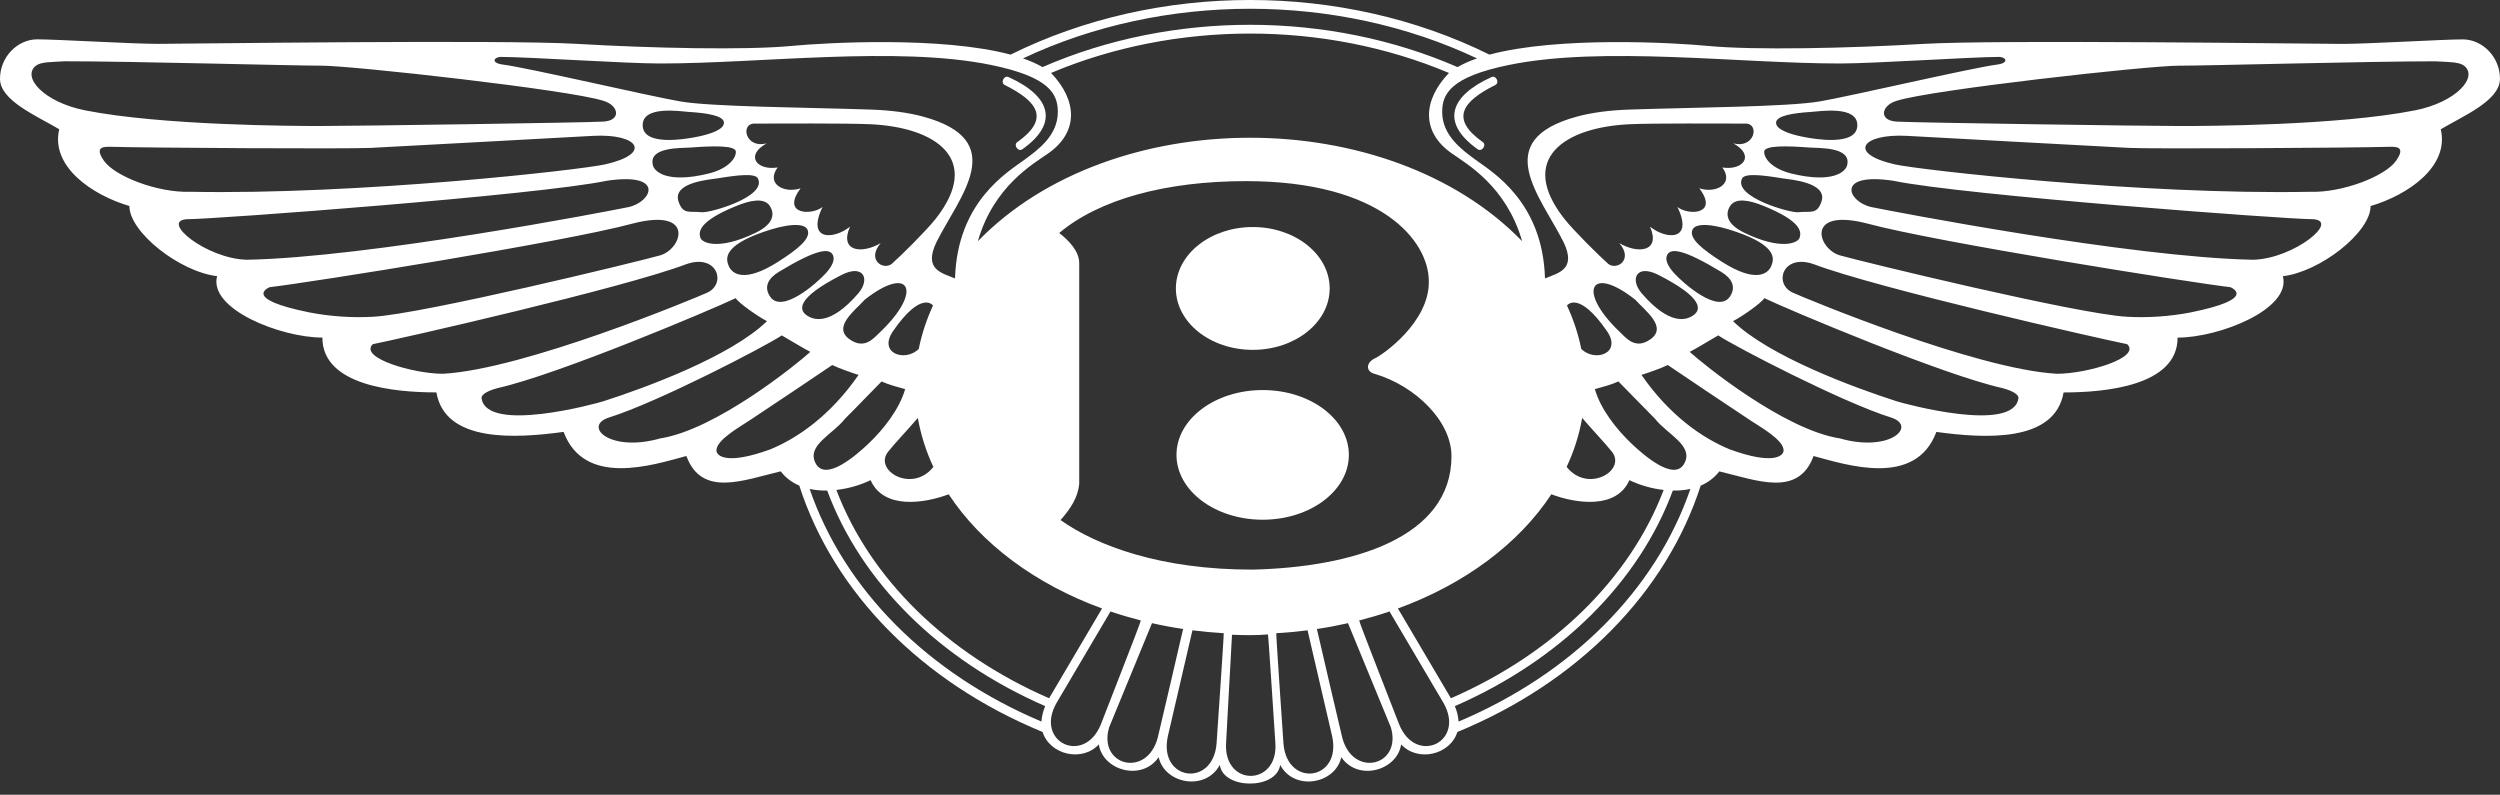 <svg width="151" height="48" viewBox="0 0 151 48" fill="none" xmlns="http://www.w3.org/2000/svg">
<rect x="0" y="0" width="151" height="48" fill="#333333" stroke="none"/>
<g clip-path="url(#clip0_654_4217)">
<path d="M88.027 44.212C88.024 44.223 88.025 44.217 88.027 44.212V44.212Z" fill="white"/>
<path d="M151 4.763C151 3.439 149.941 2.379 148.748 2.379C147.555 2.379 143.052 2.652 141.463 2.652C139.874 2.652 120.667 2.386 116.165 2.652C111.661 2.916 105.965 3.041 103.183 2.776C101.134 2.578 94.153 2.179 89.962 3.299C81.084 -1.1 69.919 -1.101 61.039 3.299C56.848 2.179 49.866 2.579 47.816 2.774C45.034 3.039 39.339 2.913 34.835 2.649C30.331 2.384 11.125 2.649 9.535 2.649C7.946 2.649 3.443 2.376 2.251 2.376C1.058 2.376 0 3.437 0 4.761C0 6.084 2.252 7.013 3.577 7.807C3.046 10.059 5.563 11.78 7.815 12.443C7.815 14.032 10.861 16.416 13.113 16.68C12.583 18.668 16.954 20.389 19.471 20.389C19.471 23.302 23.842 23.701 26.358 23.701C26.888 26.747 31.127 26.483 34.041 26.086C35.303 29.46 39.472 28.072 41.458 27.542C42.385 30.059 44.902 28.999 47.154 28.469C47.462 28.869 47.848 29.146 48.277 29.33C50.361 35.798 55.692 41.216 62.972 44.211C62.969 44.201 62.971 44.206 62.972 44.211C63.417 45.608 65.38 46.04 66.37 44.961C66.596 46.528 68.962 47.222 69.984 45.733C70.337 47.352 72.822 47.808 73.676 46.199C73.879 47.704 77.119 47.704 77.322 46.2C78.176 47.809 80.66 47.353 81.015 45.735C82.037 47.224 84.402 46.529 84.628 44.962C85.618 46.041 87.581 45.609 88.026 44.212C88.026 44.21 88.026 44.209 88.027 44.208C88.027 44.209 88.026 44.211 88.026 44.212C95.308 41.217 100.637 35.799 102.722 29.332C103.164 29.148 103.551 28.851 103.845 28.472C106.097 29.001 108.613 30.061 109.54 27.544C111.528 28.074 115.697 29.462 116.958 26.088C119.872 26.486 124.11 26.75 124.641 23.704C127.157 23.704 131.527 23.306 131.527 20.392C134.044 20.392 138.414 18.669 137.885 16.683C140.137 16.418 143.184 14.034 143.184 12.445C145.435 11.783 147.953 10.06 147.422 7.809C148.746 7.014 150.998 6.087 150.998 4.763H151ZM91.135 3.924C96.798 2.76 105.04 3.835 111.131 3.835C113.252 3.835 119.078 3.437 120.801 3.437C121.265 3.503 121.265 3.834 120.603 3.904C119.081 4.101 111.831 5.795 109.911 6.126C107.991 6.457 102.324 6.486 98.418 6.618C97.15 6.661 96.113 6.81 95.272 7.036C89.936 8.476 93.055 11.856 94.443 14.632C95.237 16.288 94.111 16.487 93.317 16.817C93.185 12.181 90.138 10.393 89.143 9.664C88.299 9.045 87.108 8.188 87.108 6.763C87.108 5.667 87.613 4.647 91.135 3.924ZM104.693 8.66C106.019 9.387 105.29 10.315 104.031 10.116C104.76 11.109 103.635 11.705 102.64 11.374C103.833 12.964 101.978 13.03 101.316 12.5C102.309 14.552 100.653 14.486 99.661 13.692C100.323 15.214 98.932 15.347 97.805 14.685C98.667 15.678 97.673 16.34 97.143 15.943C96.547 15.413 95.053 13.933 94.495 13.228C91.642 9.616 94.463 7.692 98.412 7.504C99.84 7.436 104.098 7.465 105.489 7.465C106.284 7.531 105.953 8.988 104.693 8.66ZM97.055 19.991C97.993 21.344 96.338 21.889 95.51 21.079C95.327 20.175 95.037 19.297 94.646 18.454C94.669 18.42 95.358 17.539 97.055 19.991ZM95.563 25.243C96.261 26.054 96.921 26.736 97.356 27.279C98.265 28.416 95.9 29.817 94.626 28.201C95.067 27.255 95.386 26.264 95.563 25.243V25.243ZM96.329 23.504C96.794 23.371 97.323 23.239 97.753 23.04C98.374 23.661 99.178 24.511 99.963 25.293C100.687 26.225 102.299 26.897 101.743 27.974C101.143 29.141 99.252 27.462 98.571 26.82C97.608 25.909 96.678 24.707 96.329 23.504H96.329ZM97.797 20.015C95.224 17.54 96.075 15.973 98.77 18.102C99.361 18.763 100.747 19.759 99.675 20.501C98.77 21.126 98.241 20.44 97.797 20.014V20.015ZM99.167 17.727C98.422 16.867 98.832 15.926 100.169 16.604C102.97 18.032 102.701 18.724 102.311 19.02C101.881 19.346 100.865 19.689 99.167 17.727H99.167ZM101.15 16.536C100.76 16.113 100.509 15.668 100.73 15.343C100.959 15.008 101.671 15.034 103.966 16.425C104.596 16.807 104.883 17.325 104.486 17.915C103.775 18.972 101.677 17.107 101.15 16.536ZM104.007 15.815C102.794 15.043 102.006 14.396 102.223 13.882C102.42 13.416 103.565 13.538 104.907 14.016C107.312 14.854 107.175 15.619 106.984 16.068C106.775 16.565 106.015 17.093 104.007 15.815ZM105.344 14.051C104.234 13.509 104.219 12.891 104.492 12.455C104.833 11.909 105.695 12.101 106.525 12.438C108.834 13.376 108.804 14.011 108.7 14.354C108.595 14.698 107.536 15.123 105.344 14.051ZM108.615 12.819C108.146 12.875 104.676 11.897 105.219 10.784C105.381 10.453 106.402 10.565 107.677 10.774C108.078 10.841 110.408 11 110.018 12.174C109.745 12.993 109.325 12.734 108.615 12.819ZM108.217 10.486C107.121 10.22 106.555 9.633 106.555 9.166C106.555 8.759 108.026 8.815 109.282 8.911C109.846 8.954 111.879 8.854 111.561 10.002C111.461 10.363 110.715 11.093 108.217 10.486ZM109.011 8.285C108.034 8.103 107.253 7.804 107.275 7.399C107.297 6.984 108.316 6.828 109.376 6.761C109.912 6.726 112.238 6.348 112.182 7.602C112.126 8.857 109.542 8.383 109.011 8.285ZM63.483 4.406C70.962 1.253 79.95 1.216 87.518 4.406C85.934 6.056 85.833 7.969 87.686 9.264C88.608 9.909 90.985 11.256 91.937 14.568C83.854 6.236 67.147 6.238 59.064 14.568C60.014 11.256 62.392 9.909 63.315 9.264C65.167 7.969 65.068 6.056 63.483 4.406ZM89.212 3.527C88.803 3.664 88.409 3.84 88.034 4.052C80.25 0.661 70.819 0.632 62.966 4.052C62.626 3.854 62.23 3.68 61.79 3.527C70.269 -0.47 80.731 -0.47 89.212 3.527ZM30.2 3.437C31.923 3.437 37.75 3.835 39.87 3.835C45.96 3.835 54.202 2.76 59.867 3.924C63.388 4.647 63.893 5.667 63.893 6.763C63.893 8.189 62.701 9.046 61.857 9.664C60.864 10.393 57.817 12.18 57.684 16.817C56.89 16.486 55.764 16.288 56.559 14.632C57.946 11.857 61.066 8.476 55.73 7.036C54.889 6.81 53.852 6.661 52.585 6.618C48.679 6.486 43.012 6.457 41.091 6.126C39.171 5.795 31.921 4.101 30.398 3.904C29.735 3.834 29.735 3.503 30.2 3.437H30.2ZM41.72 8.911C42.975 8.815 44.447 8.759 44.447 9.166C44.447 9.633 43.88 10.219 42.785 10.486C40.286 11.093 39.539 10.362 39.44 10.002C39.123 8.854 41.154 8.954 41.72 8.911ZM38.819 7.602C38.763 6.348 41.089 6.726 41.626 6.761C42.685 6.827 43.704 6.983 43.726 7.399C43.749 7.804 42.968 8.103 41.99 8.285C41.459 8.384 38.875 8.857 38.819 7.602ZM43.324 10.774C44.6 10.565 45.62 10.453 45.782 10.784C46.324 11.897 42.853 12.875 42.385 12.819C41.675 12.734 41.256 12.993 40.983 12.174C40.593 11 42.922 10.841 43.324 10.774ZM53.857 15.943C53.327 16.34 52.333 15.678 53.194 14.685C52.068 15.347 50.677 15.214 51.339 13.692C50.344 14.486 48.69 14.552 49.683 12.5C49.021 13.03 47.167 12.964 48.358 11.374C47.365 11.705 46.24 11.109 46.968 10.116C45.71 10.316 44.981 9.387 46.306 8.66C45.048 8.988 44.717 7.53 45.511 7.465C46.902 7.465 51.16 7.436 52.588 7.504C56.538 7.691 59.358 9.616 56.505 13.228C55.947 13.934 54.453 15.413 53.857 15.943ZM56.354 18.454C55.965 19.297 55.673 20.175 55.492 21.079C54.663 21.889 53.009 21.344 53.946 19.991C55.642 17.539 56.331 18.42 56.354 18.454ZM44.477 12.438C45.306 12.101 46.168 11.909 46.508 12.455C46.781 12.891 46.767 13.508 45.657 14.051C43.465 15.123 42.406 14.698 42.301 14.354C42.196 14.012 42.166 13.376 44.477 12.438ZM46.093 14.016C47.435 13.538 48.582 13.416 48.778 13.882C48.994 14.396 48.205 15.043 46.993 15.815C44.986 17.093 44.226 16.565 44.016 16.068C43.826 15.619 43.688 14.854 46.093 14.016ZM47.035 16.425C49.33 15.033 50.041 15.008 50.27 15.343C50.491 15.668 50.241 16.114 49.85 16.536C49.323 17.107 47.226 18.972 46.514 17.915C46.117 17.325 46.404 16.807 47.035 16.425ZM50.832 16.604C52.17 15.926 52.579 16.867 51.834 17.727C50.137 19.689 49.121 19.346 48.691 19.02C48.3 18.724 48.032 18.032 50.832 16.604H50.832ZM52.23 18.102C54.926 15.973 55.777 17.54 53.205 20.015C52.76 20.44 52.23 21.127 51.327 20.502C50.254 19.759 51.639 18.763 52.23 18.103V18.102ZM53.247 23.04C53.678 23.239 54.208 23.371 54.672 23.504C54.323 24.707 53.393 25.909 52.431 26.82C51.749 27.462 49.858 29.141 49.258 27.974C48.703 26.897 50.315 26.225 51.038 25.293C51.824 24.511 52.626 23.662 53.248 23.04H53.247ZM53.645 27.28C54.08 26.736 54.739 26.055 55.437 25.244C55.619 26.267 55.934 27.262 56.375 28.202C55.101 29.819 52.736 28.417 53.645 27.28V27.28ZM2.179 3.962C2.476 3.735 3.114 3.747 3.921 3.701C8.027 3.701 17.564 3.966 19.419 3.966C21.273 3.966 34.387 5.423 36.439 6.087C37.366 6.352 37.565 7.278 36.439 7.345C35.313 7.411 21.314 7.611 19.328 7.611C17.787 7.611 9.772 7.584 5.139 6.665C2.633 6.167 1.288 4.64 2.179 3.96V3.962ZM6.291 9.729C5.629 8.802 6.358 8.867 6.689 8.867C9.073 8.933 20.994 9 22.385 8.933C23.775 8.867 34.571 8.271 35.83 8.205C38.551 8.062 39.432 9.274 36.558 9.927C35.101 10.26 21.657 11.782 11.457 11.583C9.536 11.649 6.954 10.656 6.291 9.728V9.729ZM11.325 13.239C12.981 13.239 32.518 11.782 36.624 10.922C40.196 10.378 39.39 12.213 37.948 12.511C36.736 12.761 22.252 15.557 14.901 15.689C12.45 15.623 9.603 13.304 11.326 13.239H11.325ZM18.727 18.878C14.497 18.033 16.292 17.345 16.292 17.345C18.611 17.079 34.042 14.63 38.214 13.503C41.988 12.525 41.226 15.033 39.87 15.425C38.662 15.772 25.511 18.974 22.517 19.134C21.248 19.201 19.975 19.114 18.727 18.878ZM26.756 22.576C24.968 22.576 21.661 21.614 22.517 20.789C24.173 20.458 37.617 17.41 41.459 15.954C43.331 15.302 43.894 17.14 42.717 17.676C41.989 18.007 31.657 22.311 26.756 22.576ZM29.088 24.066C29.047 23.79 29.571 23.571 30.067 23.438C33.644 22.643 42.916 18.735 44.439 18.007C44.572 18.272 45.797 19.133 46.327 19.397C44.138 21.53 38.978 23.424 36.446 24.236C35.99 24.382 29.407 26.181 29.089 24.066H29.088ZM39.879 26.479C36.838 27.346 35.2 25.745 36.757 25.226C39.736 24.3 46.227 20.921 47.221 20.259C47.685 20.524 48.545 21.054 48.943 21.253C48.148 21.982 43.241 25.958 39.879 26.48V26.479ZM46.519 27.144C43.868 28.107 43.288 27.527 43.273 27.223C43.241 26.584 44.685 25.786 45.291 25.382C46.757 24.403 49.068 22.869 50.268 22.048C50.664 22.245 51.526 22.543 51.857 22.644C50.163 25.097 48.167 26.469 46.519 27.144ZM62.903 43.582C56.038 40.683 50.992 35.611 48.902 29.532C49.247 29.607 49.605 29.636 49.963 29.63C52.01 35.16 56.737 39.86 63.13 42.651C63.001 42.946 62.925 43.261 62.904 43.582H62.903ZM63.366 42.175C57.148 39.466 52.545 34.931 50.516 29.592C51.234 29.512 51.934 29.313 52.585 29.001C53.364 30.782 55.826 30.411 57.3 29.855C59.267 32.847 62.538 35.282 66.564 36.752L63.365 42.175H63.366ZM66.495 43.744C66.494 43.748 66.493 43.751 66.492 43.754C65.474 46.258 62.456 44.809 63.822 42.445L67.074 36.933C67.67 37.135 68.282 37.315 68.907 37.477C68.92 37.562 66.531 43.63 66.495 43.744ZM69.935 44.524C69.305 47.028 66.286 46.264 66.996 43.92L69.581 37.638C70.196 37.778 70.822 37.896 71.459 37.991C71.466 38.015 69.935 44.523 69.935 44.523V44.524ZM73.48 44.919C73.255 47.614 69.947 47.146 70.54 44.462C70.54 44.464 72.017 38.085 72.023 38.071C72.644 38.15 73.274 38.209 73.913 38.246C73.935 38.304 73.482 44.865 73.48 44.919ZM64.056 31.411C64.702 30.683 65.105 30.027 65.185 29.226V15.894C65.185 15.166 64.54 14.511 63.977 14.073C66.395 12.033 70.424 10.94 75.259 10.94C83.479 10.94 86.301 14.582 86.301 16.986C86.341 19.463 83.52 21.429 83.036 21.648C82.533 21.875 82.431 22.448 83.077 22.595C85.494 23.323 87.669 25.436 87.669 27.548C87.669 32.502 81.657 34.257 75.693 34.404C70.113 34.422 66.226 32.952 64.056 31.411ZM74.055 44.878C74.055 44.878 74.408 38.355 74.413 38.339C75.032 38.365 75.946 38.383 76.584 38.318C76.614 38.374 77.024 44.81 77.031 44.863C77.231 47.501 73.897 47.554 74.055 44.878ZM77.522 44.919C77.519 44.865 77.066 38.304 77.087 38.246C77.726 38.21 78.356 38.15 78.977 38.071C78.984 38.085 80.461 44.464 80.46 44.462C81.053 47.146 77.746 47.614 77.521 44.919H77.522ZM81.065 44.524C81.065 44.524 79.535 38.016 79.541 37.992C80.179 37.897 80.805 37.778 81.419 37.639C81.554 37.964 84.004 43.92 84.004 43.92C84.714 46.265 81.696 47.029 81.065 44.524L81.065 44.524ZM84.509 43.754L84.505 43.744C84.471 43.63 82.081 37.562 82.094 37.477C82.72 37.315 83.331 37.135 83.927 36.933L87.18 42.445C88.545 44.809 85.527 46.258 84.509 43.754ZM84.435 36.752C88.463 35.282 91.734 32.846 93.701 29.855C95.174 30.411 97.636 30.781 98.415 29.001C99.068 29.314 99.768 29.513 100.486 29.592C98.455 34.931 93.853 39.466 87.635 42.175L84.434 36.752H84.435ZM88.098 43.582C88.077 43.261 88.001 42.945 87.872 42.651C94.265 39.86 98.992 35.16 101.039 29.63C101.395 29.638 101.751 29.605 102.1 29.532C100.011 35.611 94.964 40.683 88.099 43.582H88.098ZM104.483 27.144C102.835 26.469 100.839 25.097 99.145 22.644C99.475 22.543 100.335 22.245 100.734 22.048C101.933 22.869 104.245 24.404 105.711 25.382C106.316 25.786 107.76 26.585 107.729 27.223C107.714 27.527 107.134 28.107 104.483 27.144ZM111.121 26.479C107.759 25.958 102.852 21.981 102.057 21.253C102.456 21.054 103.316 20.524 103.78 20.258C104.772 20.92 111.264 24.3 114.243 25.226C115.8 25.744 114.162 27.346 111.121 26.478V26.479ZM121.912 24.066C121.593 26.181 115.011 24.382 114.554 24.236C112.024 23.424 106.862 21.53 104.673 19.397C105.204 19.133 106.429 18.272 106.562 18.007C108.084 18.735 117.357 22.643 120.933 23.438C121.43 23.571 121.954 23.79 121.912 24.066H121.912ZM124.245 22.576C119.344 22.311 109.013 18.007 108.284 17.676C107.108 17.14 107.672 15.302 109.542 15.954C113.384 17.41 126.828 20.458 128.484 20.789C129.34 21.614 126.033 22.576 124.245 22.576ZM132.275 18.878C131.026 19.115 129.753 19.201 128.484 19.134C125.49 18.974 112.339 15.772 111.133 15.425C109.775 15.033 109.015 12.525 112.788 13.503C116.959 14.629 132.392 17.079 134.709 17.345C134.709 17.345 136.504 18.033 132.275 18.878ZM136.1 15.689C128.748 15.557 114.264 12.761 113.053 12.511C111.611 12.213 110.805 10.378 114.377 10.922C118.483 11.782 138.021 13.239 139.676 13.239C141.398 13.305 138.55 15.624 136.1 15.689H136.1ZM144.709 9.729C144.045 10.656 141.463 11.65 139.543 11.584C129.345 11.782 115.899 10.26 114.443 9.928C111.568 9.274 112.45 8.063 115.172 8.205C116.43 8.272 127.226 8.867 128.616 8.934C130.008 9 141.927 8.934 144.312 8.867C144.644 8.867 145.372 8.802 144.709 9.729L144.709 9.729ZM145.861 6.666C141.23 7.585 133.214 7.612 131.672 7.612C129.686 7.612 115.688 7.412 114.562 7.346C113.436 7.279 113.635 6.353 114.562 6.088C116.615 5.425 129.728 3.968 131.582 3.968C133.437 3.968 142.975 3.703 147.08 3.703C147.887 3.748 148.525 3.736 148.822 3.963C149.714 4.642 148.368 6.17 145.861 6.668V6.666Z" fill="white"/>
<path d="M62.975 44.211C62.976 44.217 62.978 44.222 62.975 44.211V44.211Z" fill="white"/>
<path d="M60.681 5.13C62.647 6.114 63.46 7.158 61.442 8.585C61.195 8.759 61.5 9.192 61.747 9.018C63.969 7.449 63.49 5.821 60.918 4.656C60.647 4.521 60.411 4.995 60.681 5.13Z" fill="white"/>
<path d="M75.668 21.131C78.233 21.131 80.312 19.471 80.312 17.422C80.312 15.373 78.233 13.713 75.668 13.713C73.103 13.713 71.023 15.373 71.023 17.422C71.023 19.471 73.103 21.131 75.668 21.131Z" fill="white"/>
<path d="M76.266 31.391C79.141 31.391 81.471 29.638 81.471 27.475C81.471 25.312 79.141 23.559 76.266 23.559C73.39 23.559 71.06 25.312 71.06 27.475C71.06 29.638 73.39 31.391 76.266 31.391Z" fill="white"/>
<path d="M89.256 9.018C89.503 9.192 89.808 8.759 89.562 8.585C87.542 7.159 88.355 6.114 90.322 5.131C90.592 4.996 90.355 4.522 90.085 4.657C87.513 5.821 87.035 7.45 89.256 9.018H89.256Z" fill="white"/>
</g>
<defs>
<clipPath id="clip0_654_4217">
<rect width="151" height="47.327" fill="white"/>
</clipPath>
</defs>
</svg>
